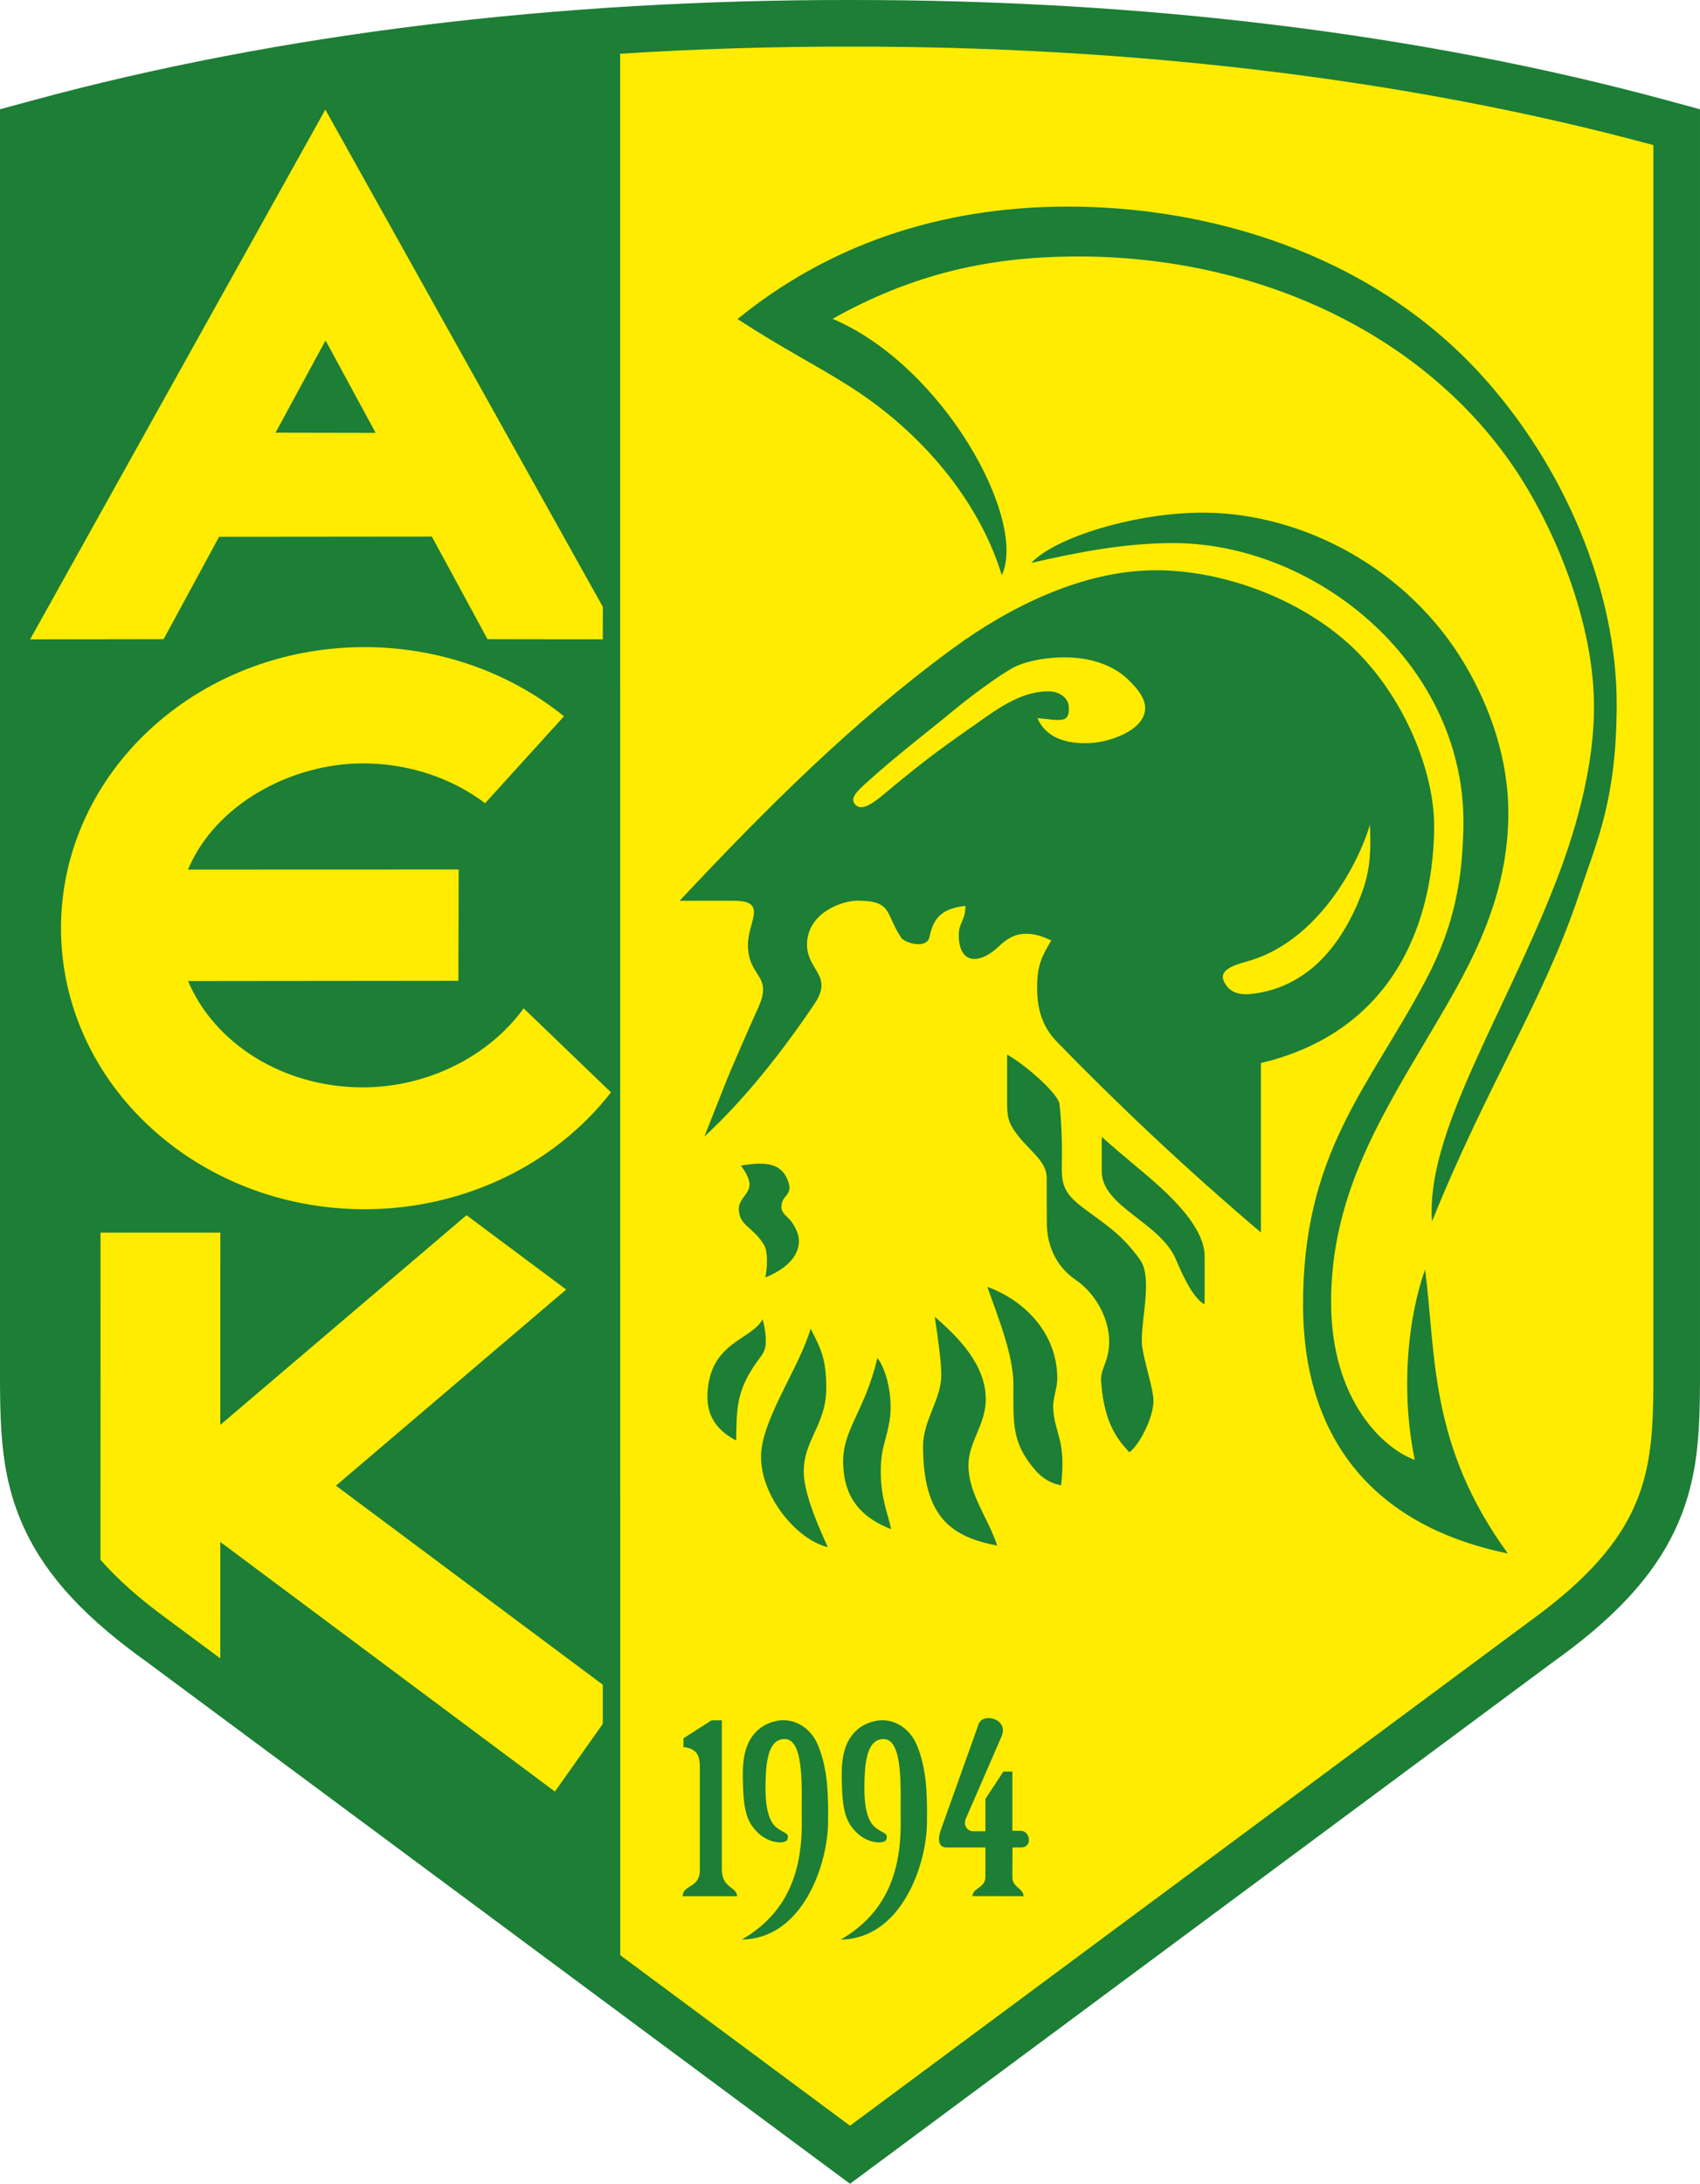 <?xml version="1.0" encoding="UTF-8"?>
<svg xmlns="http://www.w3.org/2000/svg" xmlns:xlink="http://www.w3.org/1999/xlink" width="451.3pt" height="579.59pt" viewBox="0 0 451.3 579.59" version="1.1">
<defs>
<clipPath id="clip1">
  <path d="M 0 0 L 451.301 0 L 451.301 579.59 L 0 579.59 Z M 0 0 "/>
</clipPath>
</defs>
<g id="surface1">
<g clip-path="url(#clip1)" clip-rule="nonzero">
<path style=" stroke:none;fill-rule:nonzero;fill:rgb(11.4%,49.399%,21.199%);fill-opacity:1;" d="M 451.297 29 L 442.602 26.641 C 409.863 17.746 374.992 11.094 338.844 6.652 C 302.371 2.172 264.34 -0.039 225.648 0 C 186.957 -0.039 148.926 2.172 112.453 6.652 C 76.305 11.094 41.434 17.746 8.695 26.641 L 0 29 L 0 367.359 C 0.086 380.664 0.598 392.113 5.75 404.109 C 10.887 416.059 20.242 427.539 37.734 440.199 L 37.746 440.18 L 218.273 574.121 L 225.648 579.59 L 233.023 574.121 L 413.551 440.18 L 413.566 440.199 C 431.055 427.539 440.414 416.059 445.547 404.109 C 450.699 392.113 451.215 380.664 451.297 367.359 L 451.297 367.312 "/>
</g>
<path style=" stroke:none;fill-rule:nonzero;fill:rgb(100%,92.2%,0%);fill-opacity:1;" d="M 225.648 12.367 C 205.133 12.348 184.75 12.98 164.633 14.266 L 164.656 518.922 L 225.648 564.18 L 406.289 430.156 C 437.207 407.777 438.781 390.965 438.926 367.312 L 438.926 38.512 C 374.098 20.949 300.734 12.297 225.648 12.367 "/>
<path style=" stroke:none;fill-rule:nonzero;fill:rgb(11.4%,49.399%,21.199%);fill-opacity:1;" d="M 234.324 456.566 C 231.984 456.547 229.473 457.5 227.816 458.863 C 224.141 461.891 223.371 466.477 223.449 471.812 C 223.582 480.238 224.316 483.348 227.461 486.434 C 230.516 489.43 235.02 489.539 235.355 488.074 C 235.738 486.395 234.586 486.762 232.379 485.027 C 229.926 483.102 229.41 478.316 229.469 473.922 C 229.539 468.453 229.953 461.578 234.523 461.555 C 240.023 461.523 238.973 475.598 239.098 482.945 C 239.344 497.457 234.82 508.016 223.199 514.785 C 239.395 514.547 245.922 494.832 246.078 484.02 C 246.195 476.277 246.008 469.375 243.391 463.152 C 241.516 458.699 237.742 456.598 234.324 456.566 "/>
<path style=" stroke:none;fill-rule:nonzero;fill:rgb(11.4%,49.399%,21.199%);fill-opacity:1;" d="M 271.023 490.324 C 274.277 490.324 273.422 485.914 271.02 485.914 L 268.754 485.914 L 268.754 470.18 L 266.371 470.18 L 261.602 477.449 L 261.602 486.035 C 261.137 486.035 258.605 486.047 258.172 486.027 C 257.055 485.977 255.523 484.707 256.477 482.516 L 265.973 460.637 C 267.715 456.012 260.508 454.359 259.688 457.895 L 249.68 485.914 C 249.023 487.746 248.906 490.328 251.258 490.324 L 261.602 490.324 L 261.602 498.191 C 261.602 501.074 258.168 501.105 258.164 503.238 L 271.715 503.254 C 271.715 501.211 268.727 500.938 268.754 498.207 L 268.785 490.324 "/>
<path style=" stroke:none;fill-rule:nonzero;fill:rgb(11.4%,49.399%,21.199%);fill-opacity:1;" d="M 191.621 496.227 L 191.621 456.586 L 188.883 456.59 L 181.438 461.359 L 181.449 463.691 C 185.273 464.082 185.77 466.379 185.781 468.867 L 185.781 496.406 C 185.793 501.129 181.234 500.188 181.246 503.262 L 195.672 503.262 C 195.637 500.758 191.688 501.191 191.621 496.227 "/>
<path style=" stroke:none;fill-rule:nonzero;fill:rgb(11.4%,49.399%,21.199%);fill-opacity:1;" d="M 208.066 456.555 C 205.727 456.535 203.215 457.492 201.562 458.855 C 197.887 461.883 197.113 466.465 197.195 471.805 C 197.324 480.23 198.059 483.34 201.203 486.418 C 204.258 489.422 208.766 489.531 209.098 488.062 C 209.48 486.383 208.328 486.75 206.121 485.016 C 203.668 483.09 203.156 478.305 203.215 473.914 C 203.285 468.445 203.695 461.566 208.27 461.543 C 213.762 461.516 212.719 475.59 212.84 482.934 C 213.086 497.449 208.562 508.008 196.945 514.773 C 213.137 514.535 219.664 494.82 219.824 484.004 C 219.938 476.27 219.75 469.363 217.133 463.145 C 215.258 458.688 211.488 456.59 208.066 456.555 "/>
<path style=" stroke:none;fill-rule:nonzero;fill:rgb(11.4%,49.399%,21.199%);fill-opacity:1;" d="M 202.906 330.562 C 203.879 332.227 203.727 336.457 203.16 339.059 C 209.746 336.359 212.23 332.633 212.082 329.121 C 212.012 327.438 211.172 325.777 210.191 324.344 C 209.344 323.105 207.441 322.117 207.441 320.375 C 207.441 316.926 210.738 317.43 209.148 313.297 C 207.426 308.82 203.492 308.195 196.676 309.367 C 197.539 310.473 198.984 312.613 198.973 314.426 C 198.957 316.777 196.137 318.293 196.137 320.766 C 196.137 325.438 199.969 325.52 202.906 330.562 "/>
<path style=" stroke:none;fill-rule:nonzero;fill:rgb(11.4%,49.399%,21.199%);fill-opacity:1;" d="M 380.715 219.078 C 380.715 204.078 371.992 182.68 356.641 169.645 C 343.094 158.137 323.656 151.238 306.453 151.355 C 287.402 151.484 268.168 160.949 252.949 172.105 C 225.852 191.965 202.629 215.41 180.414 239.07 C 184.449 239.07 191.547 239.039 195.035 239.066 C 203.871 239.133 198.559 244.691 198.559 250.699 C 198.559 259.785 205.504 258.461 201.121 267.832 C 199.605 271.07 193.902 284.18 193.004 286.449 L 186.98 301.664 C 198.047 291.422 207.91 278.746 216.211 266.445 C 221.402 258.75 214.078 257.629 214.242 250.465 C 214.441 242.102 223.797 239.051 227.496 239.047 C 236.934 239.023 234.914 242.266 239.199 248.824 C 240.184 250.328 246.105 252.004 246.766 248.633 C 247.816 243.27 250.461 241.086 256.289 240.426 C 256.289 244.406 254.531 244.781 254.531 248.141 C 254.531 255.988 259.98 256.035 265.039 251.285 C 267.824 248.672 271.461 245.91 279.086 249.602 C 276.617 253.789 275.328 256.09 275.328 262.086 C 275.328 267.246 276.367 272.176 280.609 276.535 C 296.73 293.098 314.48 309.914 334.738 327.117 L 334.738 282.141 C 371.273 273.438 380.715 242.836 380.715 219.078 "/>
<path style=" stroke:none;fill-rule:nonzero;fill:rgb(100%,92.2%,0%);fill-opacity:1;" d="M 289.578 197.211 C 283.375 197.551 277.688 195.953 275.422 190.609 C 281.156 191.043 284.23 192.387 283.688 187.273 C 283.438 184.934 280.875 183.484 278.371 183.484 C 272.207 183.477 266.746 186.789 262.055 190.07 C 250.289 198.301 246.121 201.18 234.328 211.055 C 230.406 214.336 228.328 214.926 227.055 213.547 C 225.594 211.969 227.25 210.262 229.832 207.906 C 237.719 200.699 247.035 193.66 253.398 188.344 C 256.898 185.422 265.715 178.797 269.422 176.973 C 273.871 174.781 283.691 173.332 291.148 175.648 C 296.145 177.199 298.941 179.488 301.574 182.566 C 302.77 183.965 304.004 185.914 304.004 187.863 C 304.004 193.922 294.406 196.949 289.578 197.211 "/>
<path style=" stroke:none;fill-rule:nonzero;fill:rgb(100%,92.2%,0%);fill-opacity:1;" d="M 332.52 263.77 C 329.562 264.137 326.793 263.758 325.176 260.977 C 323.988 258.93 324.258 256.977 330.617 255.301 C 350.141 250.145 360.879 228.504 363.68 218.898 C 364.086 228.492 363.34 233.176 360.102 240.5 C 355.391 251.152 347.047 261.984 332.52 263.77 "/>
<path style=" stroke:none;fill-rule:nonzero;fill:rgb(11.4%,49.399%,21.199%);fill-opacity:1;" d="M 302.613 334.301 C 297.594 327.348 293.652 325.184 287.414 320.469 C 281.957 316.344 281.766 313.848 281.895 308.211 C 281.992 304.098 281.828 297.902 281.266 293.016 C 280.969 290.41 272.691 282.938 267.363 279.887 L 267.363 293.254 C 267.363 297.289 268.277 298.855 270.227 301.371 C 273.574 305.688 277.867 308.309 277.867 312.539 C 277.867 314.375 277.871 324.395 277.926 325.566 C 278.191 331.395 280.848 336.445 285.402 339.562 C 291.816 343.945 294.445 351.102 294.453 355.93 C 294.457 361.516 292.094 363.152 292.309 366.531 C 293.082 378.707 297.609 382.965 299.824 385.453 C 302.621 383.352 306.07 376.281 306.215 372.082 C 306.332 368.57 303.121 359.824 303.109 355.977 C 303.082 349.289 305.965 338.938 302.613 334.301 "/>
<path style=" stroke:none;fill-rule:nonzero;fill:rgb(11.4%,49.399%,21.199%);fill-opacity:1;" d="M 307.734 314.84 C 303.566 311.02 298.551 307.176 292.477 301.727 L 292.477 310.875 C 292.477 320.285 308.016 324.418 312.176 334.266 C 314.484 339.738 316.945 344.59 319.75 346.191 C 319.867 343.969 319.789 334.414 319.789 333.375 C 319.789 326.48 312.469 319.176 307.734 314.84 "/>
<path style=" stroke:none;fill-rule:nonzero;fill:rgb(11.4%,49.399%,21.199%);fill-opacity:1;" d="M 392.887 99.125 C 363.359 66.98 320.453 54.789 283.312 54.832 C 248.941 54.875 219.57 65.324 195.789 84.676 C 207.832 92.535 217.164 97.188 225.707 102.648 C 247.078 116.316 260.703 135.297 265.949 152.688 C 272.805 137.898 250.477 97.16 221.039 84.617 C 242.398 72.625 262.594 68.281 284.539 68.074 C 335.023 67.59 380.648 89.887 404.152 127.504 C 413.676 142.75 423.07 165.965 423.16 187.277 C 423.227 201.223 419.555 217.27 413.117 233.859 C 399.223 269.68 378.406 300.84 380.16 324.188 C 394.531 288.414 409.512 266.055 418.961 238.062 C 424.184 222.605 429.094 212.211 429.18 187.176 C 429.281 156.445 415.012 123.211 392.887 99.125 "/>
<path style=" stroke:none;fill-rule:nonzero;fill:rgb(11.4%,49.399%,21.199%);fill-opacity:1;" d="M 375.582 387.473 C 367.613 384.629 353.367 372.059 353.367 345.559 C 353.367 318.484 365.48 298.152 378.344 276.48 C 388.637 259.137 400.219 240.594 400.418 216.344 C 400.539 201.621 395.629 187.891 389.102 176.727 C 374.055 150.98 346.02 136.293 319.906 136.062 C 301.996 135.906 280.211 142.492 273.773 149.402 C 286.91 146.379 298.379 144.262 310.66 144.137 C 349.562 143.746 389.703 176.777 388.48 220.164 C 388.137 232.449 386.578 244.965 378.402 260.34 C 363.219 288.887 345.758 306.051 345.922 346.672 C 346.059 380.105 362.891 404.605 400.297 412.312 C 379.32 383.559 381.238 359.496 378.324 336.957 C 373.598 350.172 371.852 369.508 375.582 387.473 "/>
<path style=" stroke:none;fill-rule:nonzero;fill:rgb(11.4%,49.399%,21.199%);fill-opacity:1;" d="M 261.695 371.363 C 261.695 362.488 254.832 355.227 248.145 349.496 C 249.094 355.727 249.879 361.395 249.879 364.984 C 249.879 371.398 245.047 376.977 245.047 383.781 C 245.047 402.594 252.48 407.883 264.734 410.219 C 262.297 402.844 257.148 396.582 257.094 388.996 C 257.047 382.688 261.695 378.199 261.695 371.363 "/>
<path style=" stroke:none;fill-rule:nonzero;fill:rgb(11.4%,49.399%,21.199%);fill-opacity:1;" d="M 236.148 377.102 C 237.062 371.836 235.734 364.141 232.93 360.398 C 229.562 374.66 223.641 379.422 223.828 388.281 C 223.98 395.363 226.586 401.996 236.566 405.859 C 235.922 402.328 233.754 397.715 233.824 390.305 C 233.883 384.047 235.094 383.172 236.148 377.102 "/>
<path style=" stroke:none;fill-rule:nonzero;fill:rgb(11.4%,49.399%,21.199%);fill-opacity:1;" d="M 219.34 368.488 C 219.348 361.078 218.176 358.395 215.195 352.629 C 212.391 362.445 203.07 375.488 202.113 385.043 C 201.035 395.848 210.953 408.504 219.758 410.629 C 217.801 406.312 213.496 396.906 213.379 390.898 C 213.203 382.195 219.324 378.289 219.34 368.488 "/>
<path style=" stroke:none;fill-rule:nonzero;fill:rgb(11.4%,49.399%,21.199%);fill-opacity:1;" d="M 202.469 350.129 C 199.484 355.719 188.281 356.152 187.805 370.156 C 187.586 376.672 191.277 380.168 195.438 382.316 C 195.531 373.777 195.531 369.215 200.68 361.809 C 202.117 359.75 203.305 358.797 203.305 355.969 C 203.305 354.199 203.066 352.477 202.469 350.129 "/>
<path style=" stroke:none;fill-rule:nonzero;fill:rgb(11.4%,49.399%,21.199%);fill-opacity:1;" d="M 280.672 365.879 C 280.672 353.598 271.719 345.039 262.113 341.535 C 264.602 348.727 269.031 359.324 269.031 367.492 C 269.031 376.695 268.602 381.758 273.109 388.016 C 275.582 391.453 277.852 393.438 281.688 394.227 C 283.117 381.863 279.871 380.559 279.586 373.594 C 279.484 371.172 280.672 368.445 280.672 365.879 "/>
<path style=" stroke:none;fill-rule:nonzero;fill:rgb(100%,92.2%,0%);fill-opacity:1;" d="M 86.422 90.355 L 99.723 114.883 L 73.148 114.836 Z M 58.16 142.477 L 114.652 142.422 L 129.41 169.637 L 160.02 169.68 L 160.039 161.078 L 86.367 29.086 L 8 169.688 L 43.438 169.637 "/>
<path style=" stroke:none;fill-rule:nonzero;fill:rgb(100%,92.2%,0%);fill-opacity:1;" d="M 150.305 342.258 L 123.844 322.523 L 58.488 378.168 L 58.496 327.156 L 26.691 327.152 L 26.676 413.98 C 31.203 419.148 37.16 424.473 45.012 430.156 L 58.477 440.148 L 58.484 409.246 L 147.312 475.5 L 160.02 457.535 L 160.02 447.137 L 89.184 394.301 "/>
<path style=" stroke:none;fill-rule:nonzero;fill:rgb(100%,92.2%,0%);fill-opacity:1;" d="M 96.785 320.941 C 122.711 320.941 147.066 309.387 162.199 289.918 L 139.016 267.621 C 129.801 280.352 113.496 288.594 96.328 288.594 C 75.016 288.594 56.855 276.84 49.93 260.383 L 121.691 260.312 L 121.758 230.777 L 49.902 230.801 C 57.152 213.445 77.332 202.609 96.328 202.609 C 108.254 202.609 119.785 206.363 128.777 213.184 L 149.723 190.102 C 135.055 178.273 116.242 171.75 96.785 171.75 C 52.285 171.75 16.195 205.156 16.195 246.348 C 16.195 287.539 52.285 320.941 96.785 320.941 "/>
</g>
</svg>
